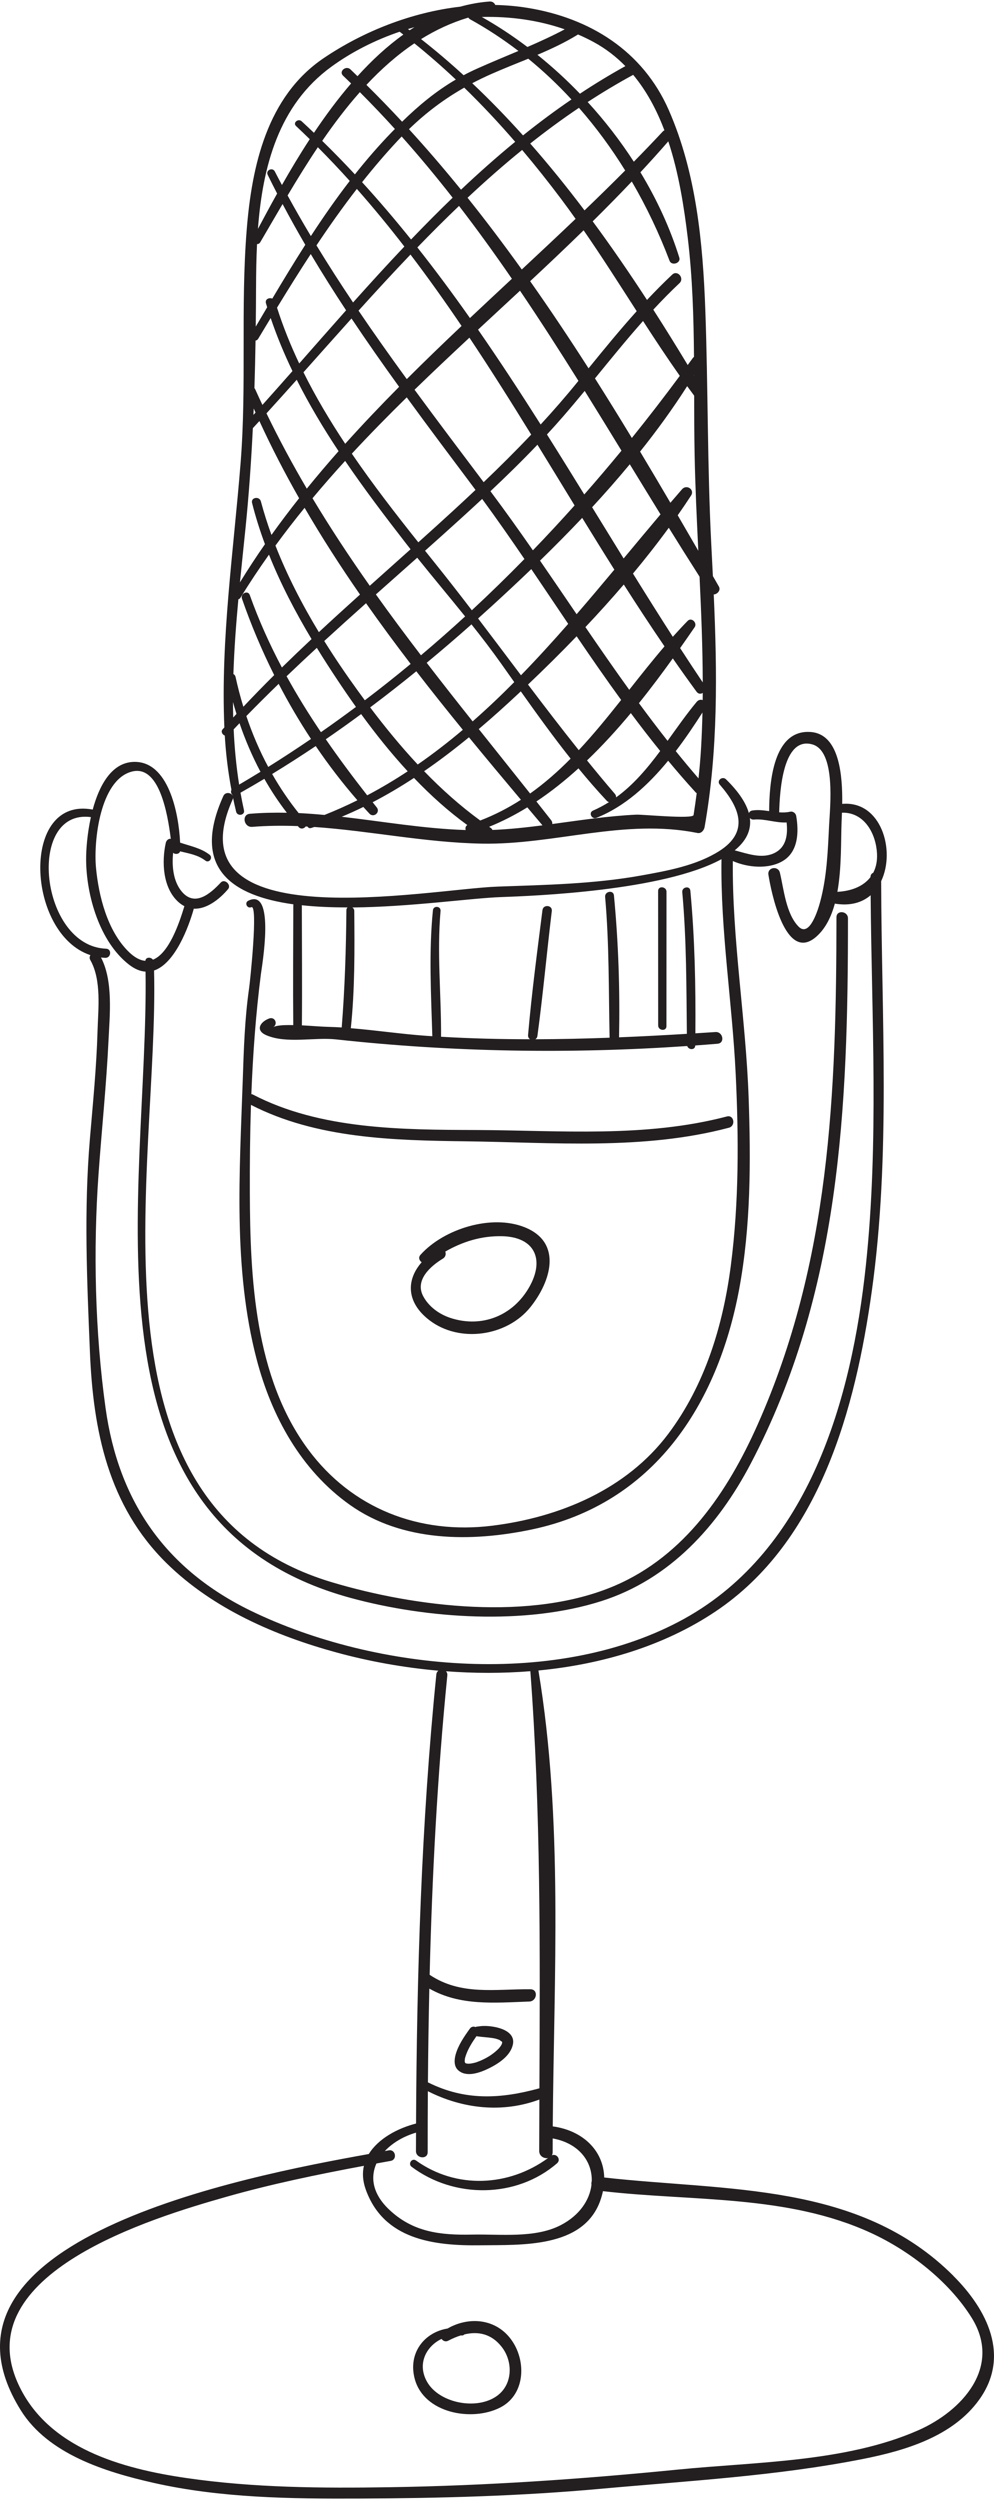 <?xml version="1.0" encoding="UTF-8"?><svg xmlns="http://www.w3.org/2000/svg" id="Layer_265f400cb26ec6" data-name="Layer 2" viewBox="0 0 736.93 1850.17" aria-hidden="true" width="736px" height="1850px">
  <defs><linearGradient class="cerosgradient" data-cerosgradient="true" id="CerosGradient_id4e95e950d" gradientUnits="userSpaceOnUse" x1="50%" y1="100%" x2="50%" y2="0%"><stop offset="0%" stop-color="#d1d1d1"/><stop offset="100%" stop-color="#d1d1d1"/></linearGradient><linearGradient/>
    <style>
      .cls-1-65f400cb26ec6{
        fill: #231f20;
      }
    </style>
  </defs>
  <g id="Layer_1-265f400cb26ec6" data-name="Layer 1">
    <g>
      <path class="cls-1-65f400cb26ec6" d="M318.28,977.06c22.37,17.21,57.59,12.04,74.97-9.65,15.25-19.03,23.92-47.75-4.06-59.09-24.76-10.03-60.2,1.12-77.43,20.31-1.82,2.02-.92,4.29,.86,5.54-11.42,12.93-11.62,29.61,5.66,42.89m54.01-62.19c24.14,.58,31.63,17.15,20.21,37.48-12.03,21.4-35.1,30.65-58.33,23.15-8.4-2.71-16.19-8.28-20.39-16.12-6.42-11.99,5.39-22.35,14.6-27.92,2.02-1.23,2.39-3.44,1.75-5.2,12.82-7.36,26.78-11.75,42.16-11.38"/>
      <path class="cls-1-65f400cb26ec6" d="M356.62,1500.14c-1,.11-1.99,.23-2.99,.36-.42,.05-.78,.18-1.1,.33-1.38-.57-3.05-.38-4.19,1.19-4.14,5.75-8.47,12.02-10.47,18.91-1.1,3.8-1.52,8.8,1.68,11.79,6.23,5.83,16.7,1.81,23.21-1.43,7.09-3.53,15.83-9.3,17.51-17.64,2.34-11.56-16.09-14.27-23.67-13.51m15.19,13.83c-.06,.11-.13,.23-.2,.34-.46,.74-.99,1.44-1.55,2.11-.08,.09-.12,.14-.16,.2-.04,.04-.09,.09-.18,.18-.32,.33-.64,.65-.98,.96-.76,.72-1.55,1.39-2.36,2.04-.8,.63-1.61,1.22-2.44,1.8-.2,.13-.41,.27-.6,.41-.02,.01-.03,.02-.06,.04-.51,.32-1.03,.64-1.56,.95-1.86,1.09-3.79,2.05-5.79,2.89-.76,.32-1.53,.61-2.32,.89-.14,.05-.3,.11-.44,.16-.35,.11-.71,.21-1.07,.3-1.42,.38-2.87,.66-4.35,.76-.05,0-.11,0-.19,0-.31,0-.6-.02-.91-.04-.27-.02-.54-.06-.81-.11,0,0-.01,0-.02,0-.22-.07-.43-.15-.64-.24,0,0,0,0,0,0-.06-.03-.12-.08-.19-.13-.04-.05-.08-.09-.13-.14,.15,.1-.24-.7-.2-.37-.04-.19-.07-.38-.1-.57-.01-.07-.02-.12-.03-.17,0-.72,.09-1.43,.21-2.14,.02-.1,.03-.17,.04-.22,.02-.06,.05-.16,.09-.34,.15-.55,.33-1.1,.51-1.65,1.77-5.19,4.7-9.72,7.89-14.29,.21,.07,.42,.12,.65,.15,3.67,.51,7.36,.67,11.02,1.21,.68,.1,1.35,.23,2.02,.37,.06,.01,.11,.02,.16,.03,.01,0,.02,0,.03,0,.29,.07,.57,.16,.86,.24,.97,.27,1.91,.63,2.81,1.06-.55-.19,1.2,1.07,1.16,.87,.07,.08,.15,.16,.22,.25,.04,.07,.07,.14,.1,.21,0,.02,0,.04,.01,.06,0,.04,.01,.06,.02,.1-.01,.21-.03,.42-.07,.62-.03,.09-.07,.2-.12,.36-.1,.29-.22,.57-.35,.84m.54-1.39c.02-.05,.02-.06,0,0"/>
      <path class="cls-1-65f400cb26ec6" d="M706.83,1685.17c-69.76-69.7-168.25-62.66-258.87-72.86-.53-20.12-16.04-34.85-38.16-37.87,.84-112.17,7.81-226.9-10.62-337.79,47.22-4.55,93.03-18.16,131.18-43.65,77.47-51.78,103.78-150.37,115.95-237.23,14.11-100.75,7.2-202.67,6.97-303.97,10.9-22.8-.13-59.81-28.88-57.25,.29-20.88-1.97-51.56-23.19-53.25-28.18-2.26-30.86,38.05-30.99,58.61-4.16-.6-8.3-1.13-12.46-.46-1.38,.22-2.21,1.01-2.56,1.96-2.05-7.42-7.42-15.73-16.92-25.04-2.75-2.69-7.27,.93-4.64,3.94,15.09,17.35,21.85,35.11-.47,49.23-16.89,10.68-38.26,14.54-57.6,18.03-35.38,6.36-71,7-106.77,8.27-50.79,1.8-243.08,39.84-196.33-64.57,.18-.4,.26-.77,.3-1.13,.71,3.4,1.46,6.8,2.28,10.18,.9,3.68,6.67,2.71,5.84-1.03-.96-4.33-1.82-8.68-2.59-13.03,5.94-3.35,11.84-6.78,17.68-10.28,4.95,8.74,10.5,17.14,16.68,25.14-9.09-.19-18.21,0-27.4,.76-6.33,.52-4.56,10.2,1.71,9.7,11.33-.91,22.6-1,33.85-.58,.21,.23,.41,.47,.61,.71,1.68,1.88,4.12,1.14,5.22-.44,.42,.02,.84,.04,1.27,.07,.56,.89,1.53,1.47,2.7,1.1,.8-.25,1.59-.52,2.39-.78,41.49,2.86,82.6,11.61,124.35,12.34,54.09,.95,105.44-18.79,159.75-7.88,2.72,.55,4.82-1.97,5.25-4.33,10.09-56.91,9.36-114.8,6.79-172.4,2.66-.16,5.43-3.1,3.81-5.9-1.48-2.58-2.97-5.16-4.45-7.74-.38-7.75-.77-15.49-1.17-23.22-2.98-57.98-2.34-115.84-4.43-173.81-1.81-50.09-6.75-101.81-27.07-148.18-19.27-43.94-58.54-68.35-104.92-75.83-7.83-1.26-15.76-1.95-23.73-2.11-.66-1.52-2.15-2.73-4.27-2.57-7.43,.56-14.62,1.87-21.6,3.81-36.23,4.18-71.86,18.25-101.28,38.1-42.14,28.43-53.39,80.01-57.17,127.54-4.57,57.29,.06,114.9-4.49,172.3-5.18,65.24-14.87,130.51-12.05,196.11-.44,.49-.88,.96-1.32,1.45-1.49,1.67-.13,3.92,1.63,4.6,.79,13.52,2.43,26.94,4.94,40.22-.65,1.25-.25,2.83,.72,3.68,.03,.15,.06,.3,.09,.45-1.32-2.21-5.4-2.72-6.82,.43-24.21,53.59,6.56,73.98,51.97,80.25-.06,.25-.1,.51-.1,.81-.05,29.56-.3,59.14-.03,88.69-6.74-.16-12.58,.12-14.91,1.56,3.87-2.38,1.29-8.11-3.06-6.44-6.74,2.58-10.27,8.79-2.07,12.34,15.08,6.52,35.67,1.37,51.69,3.12,86.52,9.46,173.59,10.87,260.43,4.91,.95,3,5.91,3.23,5.96-.41,5.51-.4,11.02-.82,16.53-1.28,5.69-.47,4.05-9.05-1.54-8.68-4.96,.33-9.93,.65-14.9,.96,.29-35.25-.45-70.59-3.73-105.68-.36-3.92-6.34-2.82-6,1.05,3.17,34.98,3.04,69.95,3.41,105.01-16.72,1.02-33.48,1.9-50.27,2.58,.69-35.03-.45-70.28-3.79-105.15-.41-4.28-6.92-3.07-6.54,1.15,3.08,34.77,2.58,69.44,3.32,104.28-18.34,.68-36.7,1.1-55.05,1.15,.78-.49,1.38-1.3,1.54-2.49,4.16-30.75,6.93-61.71,10.67-92.51,.54-4.48-6.38-5.11-6.94-.66-3.89,30.77-8,61.61-10.67,92.51-.13,1.49,.53,2.55,1.48,3.14-22.04,0-44.05-.56-65.98-1.84,.18-31.14-3.13-62.07-.37-93.22,.32-3.65-5.29-4.17-5.66-.53-3.12,30.99-1.38,62.26-.44,93.34-1.25-.08-2.5-.15-3.75-.23-18.86-1.3-37.77-4.17-56.68-5.69,3.03-28.84,2.8-57.89,2.56-86.88-.01-1.19-.62-2.06-1.43-2.58,43.15-.4,88.17-6.92,109.98-7.69,24.64-.87,120.53-4.54,163.69-28.1-.83,52.87,8.02,106.42,10.54,159.33,2.25,47.1,2.47,94.44-3.55,141.27-5.74,44.68-19.15,88.87-46.44,125.21-30.98,41.24-80.61,61.86-130.51,68.05-54.07,6.7-104.13-12.72-136.59-56.65-39.57-53.57-42.91-126.7-43.12-190.49-.07-21.54,.14-43.11,.84-64.66,48.51,24.96,105.79,26.31,159.2,26.99,64.87,.82,131.82,6.71,195.13-10.06,5.25-1.39,3.83-9.75-1.47-8.36-60.58,15.89-123.54,10.31-185.54,10.05-55.1-.22-115.86-.25-165.89-26.27-.39-.2-.77-.29-1.14-.33,1.15-29.74,3.31-59.43,7.08-88.91,.74-5.82,10.99-64.42-9.36-54.38-3.06,1.52-.87,6.1,2.27,4.78,5.14-2.17-.98,55.3-1.61,59.65-3.31,22.9-3.98,45.3-4.76,68.43-2.33,68.42-7.22,139.67,10.22,206.63,11.05,42.47,32.95,82.44,69.22,108.16,39.04,27.68,90.02,27.66,134.98,18.19,90.12-19.01,137.65-92.2,153.62-178.06,8.66-46.59,8.65-94.67,7.01-141.86-2.03-58.26-12.29-117.21-11.72-175.32,11.08,4.88,26.21,6.17,36.71,.16,11.88-6.79,12.33-21.69,10.27-33.62-.34-1.98-2.4-3.56-4.44-3.11-2.73,.62-5.46,.67-8.17,.48,.38-15.15,2.62-56.35,24.48-50.36,17.85,4.88,13.15,46.95,12.52,59.91-.94,19.18-1.61,38.18-6.65,56.86-1.42,5.24-7.75,26.71-16.02,18.21-9.32-9.58-10.86-27.59-13.8-39.9-1.29-5.39-9.4-4.04-8.52,1.5,1.88,11.79,12.47,66.26,35.6,45.83,6.76-5.98,10.98-14.63,13.65-24.41,11.48,1.91,20.27-.82,26.54-6.21,.74,91.6,6.16,182.9-3.55,274.34-10.47,98.69-41.75,210.34-134.61,261.72-93.23,51.56-228.09,39.2-320.93-5.69-63.22-30.58-98.46-80.86-108.12-150.44-7.8-56.16-9.25-116.97-5.19-173.6,2.37-33.08,5.83-66.07,7.4-99.2,.88-18.49,3.51-43.72-5.6-61.01,1.04,.12,2.09,.22,3.16,.27,4.37,.18,5.02-6.62,.64-6.78-49.03-1.82-59.49-103.79-11.29-97.51-2.68,12.11-3.59,24.13-3.54,31.68,.18,26.43,9.95,60.48,31.58,77.46,4.43,3.48,8.59,5.12,12.48,5.37,2.44,162.8-56.13,407.59,152.44,464.14,56.39,15.28,128.96,20.27,185.5,2.25,50.86-16.22,86.53-55.69,110.81-102,66.45-126.73,72.09-263.72,72.01-403.91,0-5.48-8.53-6.33-8.53-.81-.09,130.15-4.71,255.28-58.46,375.97-22.2,49.85-54.08,97.08-105.74,119.28-61.82,26.58-147.83,16.09-210.21-2.61-188.56-56.52-127.8-306.36-131.5-453.16,15.48-5.17,25.64-32.06,29.46-45.8,9.47,.46,18.92-6.86,25.4-14.48,2.69-3.16-2.56-7.98-5.4-4.91-7.8,8.4-19.3,18.2-28.92,6.71-6.33-7.55-7.43-18.82-6.4-28.77,1.46,1.47,4.55,1.08,5.17-1.04,6.48,1.6,13.08,2.57,18.79,6.91,2.76,2.1,5.8-2.28,3.07-4.39-6.47-5.01-14.35-6.42-21.85-8.97-.99-21.74-8.59-60.85-34.65-59.82-16.17,.64-25.29,17.32-30.16,35.33-53.78-10.2-49.31,92.1-1.68,107.86-.69,.97-.87,2.26-.07,3.67,8.42,14.92,5.79,36.29,5.32,52.69-.76,26.65-3.42,53.28-5.66,79.83-4.48,53.35-2.17,104.13,.01,157.57,2.39,58.73,13.64,114.23,56.8,156.72,34.32,33.78,80.6,53.83,126.41,66.3,23.78,6.47,49.18,11.09,75.14,13.39-.79,.59-1.38,1.5-1.51,2.77-11.17,110.59-14.49,221.67-15.05,332.76-13.46,3.43-27.96,11.09-35.02,22.58-93.19,16.73-336.67,63.64-258.02,189.88,20.29,32.56,62.92,45.7,97.98,53.67,49.9,11.35,102.21,11.96,153.14,11.74,59.71-.25,119.12-1.81,178.64-7.22,64.77-5.88,130.83-9.47,194.75-22.14,31.44-6.22,66.63-16.76,86.12-44,23.22-32.45,5.77-66.67-19.21-91.62M177.29,580.27c-2.14-13.55-3.42-27.22-4.06-40.94,1.45-1.52,2.89-3.05,4.34-4.56,4.25,12.41,9.4,24.47,15.54,36-5.24,3.22-10.51,6.39-15.82,9.5m-.57-137.28c.59-.17,1.14-.56,1.57-1.26,6.72-10.91,13.78-21.51,21.12-31.84,8.66,21.67,19.55,42.48,31.56,62.55-7.4,6.94-14.73,13.95-21.98,21.05-9.07-17.11-17.09-34.9-23.8-53.67-1.39-3.9-7.12-1.11-5.78,2.74,6.65,19.17,14.64,38.13,23.87,56.56-7.74,7.69-15.36,15.5-22.86,23.45-2.22-7.24-4.14-14.61-5.78-22.09-.23-1.06-.84-1.75-1.6-2.13,.59-18.48,1.98-36.97,3.68-55.37m13.12-231.12c.03-10.51,.19-21.28,.72-32.1,.89,.06,1.79-.34,2.42-1.42,5.35-9.1,10.83-18.6,16.52-28.24,5.4,10.19,11.02,20.25,16.83,30.2-8.41,13.14-16.5,26.49-24.45,39.86-2.37-.98-5.59,.45-4.69,3.51,.29,.97,.6,1.93,.89,2.89-2.83,4.79-5.65,9.58-8.47,14.36,.12-9.66,.19-19.34,.22-29.06m76.96-144.66c8.91,8.91,17.56,18.01,25.97,27.27-.87,.89-1.74,1.77-2.62,2.67-9.55,9.86-18.51,20.23-27.02,30.98-7.88-8.46-15.95-16.74-24.23-24.83,8.67-12.61,17.91-24.82,27.9-36.09M347.38,12.05c.2,.45,.56,.85,1.14,1.17,12.6,6.95,24.54,14.81,35.83,23.45-10.31,4.37-20.69,8.62-30.91,13.21-3.35,1.51-6.58,3.1-9.73,4.78-10.2-9.34-20.71-18.29-31.54-26.77,10.71-6.65,22.17-12.03,34.49-15.78,.24-.02,.47-.04,.71-.06m145.22,83.47c-.44,.17-.86,.44-1.24,.85-7.04,7.54-14.2,14.99-21.45,22.37-10.08-15.6-21.58-30.45-34.2-44.23,10.93-7.12,22.16-13.86,33.73-20.14,9.99,12,17.47,26.09,23.16,41.15m-29.11,29.72c-9.9,9.96-19.97,19.8-30.13,29.56-12.84-17.02-26.24-33.6-40.25-49.53,11.69-9.27,23.72-18.11,36.12-26.47,12.67,14.46,24.1,30.03,34.26,46.43m-7.69,461.81c-6.99-8.12-13.82-16.37-20.57-24.69,11.45-10.96,22.26-22.81,32.47-35.06,7.08,9.51,14.32,18.88,21.76,28.07-9.58,12.86-19.81,25.04-32.68,34.37,.06-.88-.21-1.81-.97-2.7m-92.09,25.24c-.37-.25-.73-.5-1.09-.75,9.79-3.95,19.23-8.81,28.32-14.4,3.75,4.45,7.5,8.89,11.24,13.33-12.32,1.58-24.66,2.9-37.07,3.42-.27-.59-.71-1.14-1.39-1.6m-7.68-5.4c-14.98-10.93-28.75-23.27-41.61-36.55,11.43-7.86,22.5-16.3,33.24-25.11,12.74,15.55,25.63,30.96,38.53,46.29-9.29,5.98-19.28,11.17-30.17,15.37m-58.23-506.8c13.14,14.74,25.69,29.87,37.78,45.33-10.48,10.09-20.73,20.44-30.83,30.97-11.67-14.53-23.75-28.72-36.3-42.46,8.44-10.64,17.26-21,26.59-30.97,.91-.97,1.83-1.92,2.74-2.87m5.43-5.44c12.62-12.22,25.99-22.27,40.96-30.77,13.18,12.8,25.73,26.21,37.76,40.13-13.8,11.32-27.15,23.19-40.15,35.47-12.45-15.33-25.29-30.3-38.58-44.83m124.28,359.36c-9.02-13.24-18.02-26.5-27.12-39.68,10.56-10.29,21.03-20.85,31.27-31.67,7.88,12.83,15.8,25.63,23.83,38.35-9.22,11.04-18.52,22.08-27.97,33m34.96-21.98c9.85,15.43,19.87,30.73,30.19,45.83-8.99,10.48-17.58,21.35-26.14,32.18-11.04-15.32-21.8-30.86-32.48-46.46,9.71-10.28,19.22-20.8,28.43-31.55m-108,25.15c3.75-3.36,7.48-6.73,11.2-10.13,9.4-8.6,18.84-17.42,28.24-26.44,9.15,13.49,18.23,27.05,27.36,40.57-11.39,12.99-23.02,25.76-35.01,38.08-10.59-14.03-21.13-28.1-31.79-42.08m26.79,47.16c-9.99,10.07-20.25,19.81-30.84,29.1-11.48-14.44-22.86-28.88-34.05-43.42,11.23-9.29,22.29-18.79,33.19-28.46,7.54,9.47,14.9,19.06,21.89,28.91,3.28,4.61,6.54,9.24,9.82,13.87m13.83-97.64c-10.27-14.77-20.71-29.42-31.48-43.8,11.9-11.2,23.59-22.63,34.85-34.45,9.21,14.97,18.35,29.99,27.53,44.98-10.1,11.28-20.4,22.37-30.91,33.26m-36.5-50.48c-17.12-22.75-34.34-45.51-51.23-68.51,13.39-13.01,27-25.82,40.68-38.57,15.74,23.58,30.87,47.62,45.79,71.81-11.42,12.07-23.21,23.77-35.25,35.27m-56.99-76.39c-12.18-16.73-24.16-33.6-35.76-50.71,12.67-14.01,25.46-27.93,38.51-41.56,13.13,17.25,25.69,34.93,37.87,52.9-13.71,12.98-27.29,26.07-40.61,39.37m52.83-36.63c10.36-9.62,20.75-19.22,31.11-28.86,14.87,21.95,29.21,44.28,43.31,66.8-.25,.31-.5,.61-.74,.92-8.77,10.8-17.88,21.24-27.26,31.41-15.06-23.74-30.43-47.26-46.41-70.27m-6.01-8.6c-12.56-17.82-25.51-35.3-38.98-52.33,10.11-10.46,20.39-20.73,30.88-30.75,13.58,17.63,26.59,35.66,39.19,53.98-10.38,9.68-20.76,19.36-31.09,29.09m-48.63-52.98c-12.89,13.59-25.53,27.46-38.03,41.45-9.33-13.92-18.4-28-27.12-42.3,9.52-14.28,19.42-28.28,29.93-41.84,12.25,13.86,23.95,28.12,35.23,42.7m-43.21,47.25c-11.65,13.09-23.2,26.26-34.75,39.38-6.36-13.41-11.91-27.18-16.45-41.33,8.15-13.36,16.43-26.65,25-39.73,8.4,14.1,17.16,27.98,26.2,41.68m4.02,6.06c11.42,17.1,23.24,33.94,35.29,50.63-13.67,13.78-27.03,27.81-39.96,42.2-11.36-17.11-21.87-34.73-30.94-52.98,11.84-13.26,23.67-26.59,35.6-39.85m40.96,58.44c16.21,22.26,32.78,44.28,49.27,66.28,.57,.76,1.14,1.53,1.71,2.3-5.47,5.16-10.98,10.28-16.53,15.38-8.57,7.87-17.2,15.67-25.86,23.44-16.92-21.22-33.8-43.02-49.29-65.69,13.2-14.24,26.81-28.09,40.69-41.71m39.71,90.15c5.42-4.93,10.84-9.89,16.21-14.89,10.7,14.59,21.09,29.49,31.34,44.51-12.7,12.96-25.69,25.64-38.99,37.97-8.98-11.73-18.05-23.39-27.3-34.9-2.46-3.06-4.92-6.13-7.39-9.21,8.74-7.79,17.46-15.6,26.13-23.48m3.58,72.16c-10.72,9.82-21.63,19.42-32.74,28.79-11.38-14.88-22.55-29.87-33.41-45.09,10.2-9.08,20.43-18.13,30.64-27.21,11.68,14.59,23.76,28.93,35.51,43.51m-40.38,35.2c-11.13,9.21-22.45,18.2-33.97,26.93-1.85-2.5-3.69-5.01-5.51-7.52-8.47-11.7-16.75-23.86-24.58-36.41,10.26-9.4,20.6-18.71,30.98-27.98,10.7,15.21,21.76,30.19,33.08,44.98m-54.23,11.97c4.4,6.61,8.96,13.26,13.68,19.88-8.55,6.37-17.2,12.61-25.96,18.71-9.09-13.46-17.63-27.22-25.46-41.44,7.4-7.09,14.88-14.1,22.41-21.05,4.97,8.08,10.1,16.05,15.33,23.9m17.53,25.2c10.65,14.6,22.12,28.97,34.51,42.39-9.69,6.39-19.69,12.34-30.03,17.79-10.69-13.68-20.98-27.46-30.69-41.54,8.84-6.07,17.58-12.28,26.21-18.65m6.68-4.96c11.58-8.68,22.98-17.61,34.22-26.75,11.28,14.61,22.81,29.05,34.48,43.36-10.77,9.1-21.89,17.7-33.44,25.7-12.53-13.4-24.19-27.66-35.26-42.31m80.51,16.06c10.05-8.51,19.83-17.31,29.35-26.23,.6-.57,1.21-1.14,1.82-1.71,11.96,16.87,24.07,33.67,36.93,49.85-9.31,9.42-19.2,18.16-30.03,25.84-12.7-16.01-25.43-31.89-38.06-47.75m36.51-32.99c12.1-11.49,24.19-23.43,36.05-35.75,10.8,15.89,21.73,31.69,33,47.18-10.17,12.8-20.43,25.43-31.43,37.18-12.79-16-25.25-32.26-37.62-48.61m82.25,13.78c8.82-10.95,17.17-22.11,25.09-33.15,5.77,8.3,11.63,16.53,17.61,24.68,1.33,1.81,3.19,1.8,4.59,.89-.01,1.77-.03,3.54-.05,5.31-1.43-.5-3.15-.23-4.44,1.32-7.62,9.15-14.53,19.09-21.59,28.88-7.23-9.18-14.29-18.51-21.22-27.93m47.09,6.92c-.19,8.64-.52,17.28-1.01,25.93-.44,7.65-1.1,15.28-1.93,22.88-5.74-6.63-11.35-13.37-16.85-20.19,7.22-9.44,13.79-19.23,19.8-28.63m.22-22.25c-5.65-8.42-11.24-16.9-16.79-25.45,3.68-5.21,7.26-10.38,10.75-15.45,2.21-3.21-2.3-7.65-5.17-4.71-3.76,3.84-7.41,7.78-11,11.79-9.95-15.47-19.76-31.12-29.53-46.85,9.26-11.11,18.15-22.43,26.55-33.94,7.52,12.12,15.11,24.21,22.8,36.24,1.24,26.12,2.31,52.23,2.37,78.38m-58.65-91.87c-7.79-12.62-15.57-25.28-23.36-37.95,9.59-10.38,18.93-20.99,27.92-31.84,7.57,12.38,15.15,24.77,22.78,37.13-9.1,10.76-18.2,21.69-27.34,32.66m-29.19-47.42c-9.15-14.84-18.34-29.68-27.65-44.44,4.02-4.34,7.97-8.74,11.85-13.2,5.47-6.29,10.82-12.66,16.12-19.08,9.15,14.7,18.21,29.48,27.27,44.28-9.02,10.96-18.22,21.78-27.59,32.44m7.94-85.99c11.72-14.33,23.35-28.7,35.63-42.53,8.87,13.71,17.86,27.32,27.25,40.64-11.52,15.57-23.37,30.92-35.54,46.01-8.96-14.78-18.06-29.51-27.34-44.13m-4.76-7.46c-13.99-21.83-28.37-43.41-43.3-64.55,13.34-12.45,26.59-24.98,39.64-37.72,13.59,19.65,26.41,39.85,39.35,59.94-12.34,13.71-24.04,27.98-35.69,42.33m-49.5-73.24c-12.97-18.08-26.34-35.83-40.2-53.14,13.1-12.28,26.55-24.14,40.46-35.42,9.98,11.81,19.62,23.96,28.96,36.39,3.63,4.83,7.17,9.73,10.67,14.66-13.19,12.58-26.53,25.05-39.89,37.52m.92-99.35c-12.08-13.43-24.61-26.36-37.64-38.66,4.43-2.33,8.99-4.55,13.73-6.65,9.14-4.06,18.5-7.71,27.8-11.52,11.39,9.3,22.07,19.41,32.02,30.2-12.34,8.42-24.29,17.32-35.91,26.63m-49.84-41.38c-14.72,8.62-27.41,19.13-39.81,31.23-8.63-9.28-17.44-18.39-26.45-27.28,10.9-11.65,22.68-22.13,35.55-30.78,10.62,8.57,20.85,17.52,30.72,26.82m-78.64,75.12c-10.17,13.18-19.7,26.87-28.82,40.85-5.94-9.91-11.69-19.93-17.25-30.07,7.09-11.9,14.52-23.96,22.42-35.74,8.11,8.15,15.99,16.47,23.65,24.96m-71.2,168.62c.44,1.01,.91,2.01,1.36,3.01-.52,.58-1.04,1.15-1.56,1.73,.07-1.58,.14-3.16,.2-4.74m1.1-14.26c-.16-.34-.35-.62-.56-.87,.37-11.72,.64-23.45,.83-35.2,.74-.09,1.45-.5,1.98-1.37,3.07-5.11,6.15-10.22,9.24-15.32,4.56,13.45,10,26.53,16.14,39.29-7.41,8.4-14.82,16.77-22.27,25.07-1.81-3.84-3.6-7.71-5.35-11.6m30.79-7.02c9.17,18.23,19.69,35.81,31.02,52.89-8.05,9.1-15.91,18.34-23.55,27.77-10.62-18.06-20.62-36.62-29.9-55.79,7.5-8.23,14.97-16.53,22.43-24.87m35.89,60.12c14.24,20.9,29.56,41.1,44.9,60.86,1.19,1.54,2.4,3.07,3.6,4.6-10.08,9.02-20.17,18.02-30.24,27.05-14.86-21.08-29.1-42.61-42.45-64.85,7.86-9.41,15.93-18.61,24.18-27.66m11.02,99.02c-10.23,9.22-20.42,18.48-30.5,27.85-12.4-20.51-23.5-41.99-32.18-64.15,6.97-9.54,14.19-18.85,21.61-27.97,12.79,21.96,26.56,43.34,41.07,64.26m-60.3,66.17c7.28,14,15.29,27.66,23.97,40.83-10.42,7.1-20.98,14.03-31.7,20.72-6.46-12.05-11.84-24.65-16.23-37.69,7.88-8.07,15.87-16.02,23.96-23.86m-4.83,66.79c10.93-6.66,21.69-13.57,32.31-20.7,9.54,14.03,19.86,27.48,30.9,40.16-7.94,3.93-16.07,7.57-24.42,10.88-6.37-.6-12.75-1.08-19.15-1.39-7.36-9.2-13.89-18.87-19.63-28.95m67.59,24.42c1.5,1.66,3,3.32,4.52,4.95,3.12,3.35,8.31-1,5.44-4.61-1.02-1.28-2.03-2.55-3.04-3.83,10.5-5.46,20.7-11.5,30.63-18.01,12.29,12.84,25.44,24.71,39.56,34.93-1.33,.7-1.63,2.28-1.23,3.67-30.94-1-61.35-6.34-91.91-9.84,5.42-2.26,10.76-4.68,16.03-7.25m202.63,5.68c-20.99,.96-41.76,4.16-62.55,6.95,.13-.89-.07-1.86-.79-2.78-3.65-4.66-7.31-9.3-10.97-13.93,10.89-7.25,21.27-15.53,31.18-24.53,6.71,8.18,13.64,16.18,20.87,23.91,.54,.58,1.14,.93,1.75,1.12-3.72,2.33-7.65,4.44-11.84,6.27-3.53,1.53-.99,6.75,2.54,5.35,20.82-8.2,38.3-24.2,53.17-42.31,6.58,7.92,13.31,15.71,20.26,23.31,.29,.32,.59,.57,.91,.77-.71,5.4-1.48,10.8-2.33,16.19-.49,3.12-37.91-.51-42.21-.31m30.47-221.81c3.39-4.83,6.68-9.7,9.87-14.59,2.94-4.49-3.3-8.59-6.69-4.68-2.88,3.3-5.74,6.64-8.61,9.98-7.41-12.64-14.89-25.29-22.47-37.9,12.55-15.69,24.29-31.86,34.9-48.49,1.71,2.36,3.45,4.71,5.19,7.05,.02,14.53,.05,29.05,.33,43.56,.46,23.82,1.58,47.6,2.74,71.37-5.06-8.76-10.15-17.53-15.27-26.31m12.16-103.43c-.05-.09-.1-.17-.16-.26,.05-.08,.1-.17,.15-.25,0,.17,0,.34,0,.51m-.08-13.93c-.33,.24-.64,.53-.93,.92-1.24,1.71-2.49,3.41-3.73,5.11-8.26-13.68-16.75-27.38-25.51-41.01,6.24-6.73,12.67-13.3,19.4-19.63,3.9-3.65-1.46-10.04-5.39-6.34-6.45,6.06-12.65,12.33-18.68,18.76-12.82-19.7-26.21-39.21-40.25-58.23,9.81-9.69,19.49-19.51,28.97-29.51,10.95,18.74,20.3,38.45,27.99,58.71,1.53,4.02,8.55,1.82,7.25-2.32-6.78-21.78-16.62-43.07-28.83-63.23,7.01-7.53,13.91-15.16,20.66-22.93,7.77,23.49,11.69,48.72,14.43,71.57,3.5,29.27,4.37,58.68,4.62,88.12m-50.89-215.42c-11.56,6.39-22.77,13.22-33.67,20.43-9.92-10.31-20.47-19.95-31.5-28.81,10.35-4.39,20.52-9.15,30.09-15.07,3.97,1.71,7.85,3.59,11.65,5.65,8.95,4.86,16.69,10.9,23.44,17.8m-44.95-27.27c-9.02,4.79-18.29,9.04-27.67,13.09-10.9-8.24-22.21-15.7-33.83-22.24,21.1-.52,42.08,2.38,61.49,9.15m-114.99,.7c-.41-.31-.81-.61-1.22-.91,1.59-.49,3.19-.95,4.8-1.4-1.2,.75-2.39,1.52-3.58,2.31m-58.13,27.09c15.05-10.97,32.33-19.75,50.72-26.01,.92,.7,1.83,1.43,2.75,2.13-12.14,8.68-23.46,19.19-33.98,30.82-1.74-1.68-3.47-3.37-5.22-5.04-3.32-3.15-8.87,1.45-5.49,4.66,2,1.91,3.99,3.83,5.97,5.76-9.88,11.48-19.05,23.88-27.55,36.58-3.01-2.88-6.05-5.73-9.12-8.56-2.54-2.33-6.73,1.11-4.16,3.52,3.43,3.21,6.81,6.47,10.16,9.75-7.38,11.3-14.24,22.76-20.61,33.95-1.78-3.33-3.55-6.68-5.28-10.04-1.72-3.34-6.95-.89-5.28,2.5,2.28,4.66,4.61,9.28,6.99,13.88-5.06,9.04-9.79,17.84-14.22,26.16,3.47-46,15.21-91.56,54.35-120.08m-63.68,343.01c2.57-25.2,4.33-50.23,5.55-75.26,1.62-1.76,3.24-3.52,4.86-5.28,8.98,19.55,18.85,38.59,29.44,57.2-7.04,8.89-13.88,17.94-20.49,27.18-2.98-8.2-5.61-16.49-7.85-24.84-1.09-4.09-7.6-3.01-6.54,1.15,2.62,10.38,5.84,20.56,9.55,30.55-6.42,9.23-12.6,18.64-18.52,28.27,1.29-13.07,2.68-26.07,3.99-38.97m-9.18,127.64c.82,2.96,1.69,5.91,2.61,8.83-.82,.88-1.62,1.78-2.43,2.66-.1-3.83-.16-7.66-.18-11.49m70.32,240.69c-4.66-.11-11.99-.73-19.22-1.12,.27-29.44,0-58.9-.04-88.35,0-.23-.03-.44-.06-.64,10.81,1.17,22.3,1.63,33.99,1.61-.53,.42-.88,1.08-.89,2-.26,29.07-1.17,57.99-3.48,86.95-3.44-.21-6.88-.37-10.31-.45m340.15-151.44c.98,9.1-.15,18.59-9.46,22.85-9.23,4.23-19.74,.21-29.02-2.19,8.14-6.63,12.49-14.53,11.24-23.96,.68,.77,1.7,1.27,3,1.15,8.12-.73,15.99,2.57,24.24,2.15m37.65,51.39c3.23-18.02,2.55-38.17,3.13-52.33,.07-1.8,.17-3.94,.26-6.3,15.05-.46,24.08,12.85,25.78,27.78,.76,6.72-.26,12.29-2.61,16.76-1.16,.46-2.03,1.49-2.03,3.19h0c-5.22,6.83-14.16,10.37-24.53,10.91M97.47,570.69c20.4-5.64,26.75,30.5,29.15,49.77-1.81-.39-3.36,1.35-3.72,2.98-3.1,14.05-2.26,33.24,9.21,43.68,1.5,1.37,3.04,2.42,4.59,3.21-3.84,12.71-11.39,34.94-23.31,39.67-1.54-2.13-5.38-2.06-5.64,.85-3.81-.32-7.98-2.4-12.54-6.92-15.61-15.47-22.08-41.1-24.05-62.22-1.81-19.39,2.9-64.55,26.31-71.02m234.17,669.61c.13-1.32-.29-2.35-.99-3.08,20.72,1.56,41.74,1.62,62.54-.04,7.76,103.18,7.18,205.85,6.72,309.04-28.82,7.92-55.12,9.36-82.65-4.41,.18-23.16,.52-46.32,1.04-69.47,22.79,12.98,48.21,10.51,74.14,9.59,5.73-.2,6.83-9.02,.86-9.09-26.27-.28-51.54,4.82-74.77-10.72,1.86-74.06,5.75-148.04,13.11-221.82m-23.21,338.78c-.02,4.55-.04,9.1-.05,13.65-.01,5.59,8.7,6.45,8.69,.82,0-15.06,.03-30.12,.13-45.18,25.79,13.1,55.32,16.35,82.68,6.18-.05,12.7-.1,25.4-.13,38.12,0,3.91,3.69,5.79,6.58,5.21-29.1,21.24-68.04,23.22-97.92,1.83-2.99-2.14-6.19,2.46-3.26,4.65,31.44,23.65,77.69,23.54,107.83-2.58,3.23-2.79-.37-7.47-3.8-5.9,.34-.62,.54-1.37,.54-2.27,0-3.41,.01-6.83,.03-10.25,19.55,3.58,29.38,17.21,28.96,31.66-.29,.88-.36,1.85-.21,2.78-1.35,11.24-8.86,22.62-22.8,29.82-19.11,9.87-44.71,6.55-65.51,6.99-23.52,.5-44.14-1.65-62.02-18.84-12.02-11.57-13.67-23.64-9.1-33.84,3.53-.65,7.07-1.29,10.6-1.93,5.02-.91,3.65-8.72-1.39-7.81-.96,.17-1.96,.35-2.98,.54,5.76-6.16,13.96-10.99,23.12-13.66m372.31,220.56c-53.73,23.65-120.41,23.35-177.82,29.06-71.47,7.11-142.32,11.98-214.12,13.1-50.28,.78-100.69,.45-150.54-6.8-47.74-6.93-102.86-22.07-124.67-69.56-37.75-82.15,99.95-123.35,153.78-138.68,33.7-9.59,68-16.67,102.43-23.1-1.2,5.23-.95,11.04,1.31,17.41,13.26,37.33,50.55,41.97,85.21,41.48,29.67-.43,75.66,2.34,88.54-32.58,.94-2.56,1.65-5.06,2.16-7.52,66.52,7.69,136.54,2.35,198.74,30.97,28.65,13.18,57.83,35.94,74.56,62.73,22.83,36.54-7.12,69.2-39.57,83.49"/>
      <path class="cls-1-65f400cb26ec6" d="M331.77,1724.21c-17.1,2.81-29.34,18-24.35,37.13,6.7,25.66,42.43,32.14,63.42,21.41,17.52-8.95,19.34-31.46,10.29-47.05-10.7-18.43-32.26-21.31-49.35-11.48m38.35,48.58c-14.47,12.54-43.93,7.34-53.37-8.85-7.75-13.32-.91-26.52,10.59-32.05,1.06,1.48,2.96,2.38,4.86,1.38,3.1-1.63,6.25-2.99,9.39-3.96,.18,.02,.35,.02,.53,.04,.96,.11,1.67-.23,2.14-.78,10.24-2.45,20.17-.51,27.82,9.42,7.91,10.26,8.11,26.05-1.98,34.8"/>
      <path class="cls-1-65f400cb26ec6" d="M487.91,659.08c.01,33.21,.03,66.41,.04,99.62,0,3.94,6.14,4.55,6.14,.58,.02-33.2,.03-66.41,.04-99.61,.01-4-6.22-4.61-6.22-.59"/>
    </g>
  </g>
</svg>